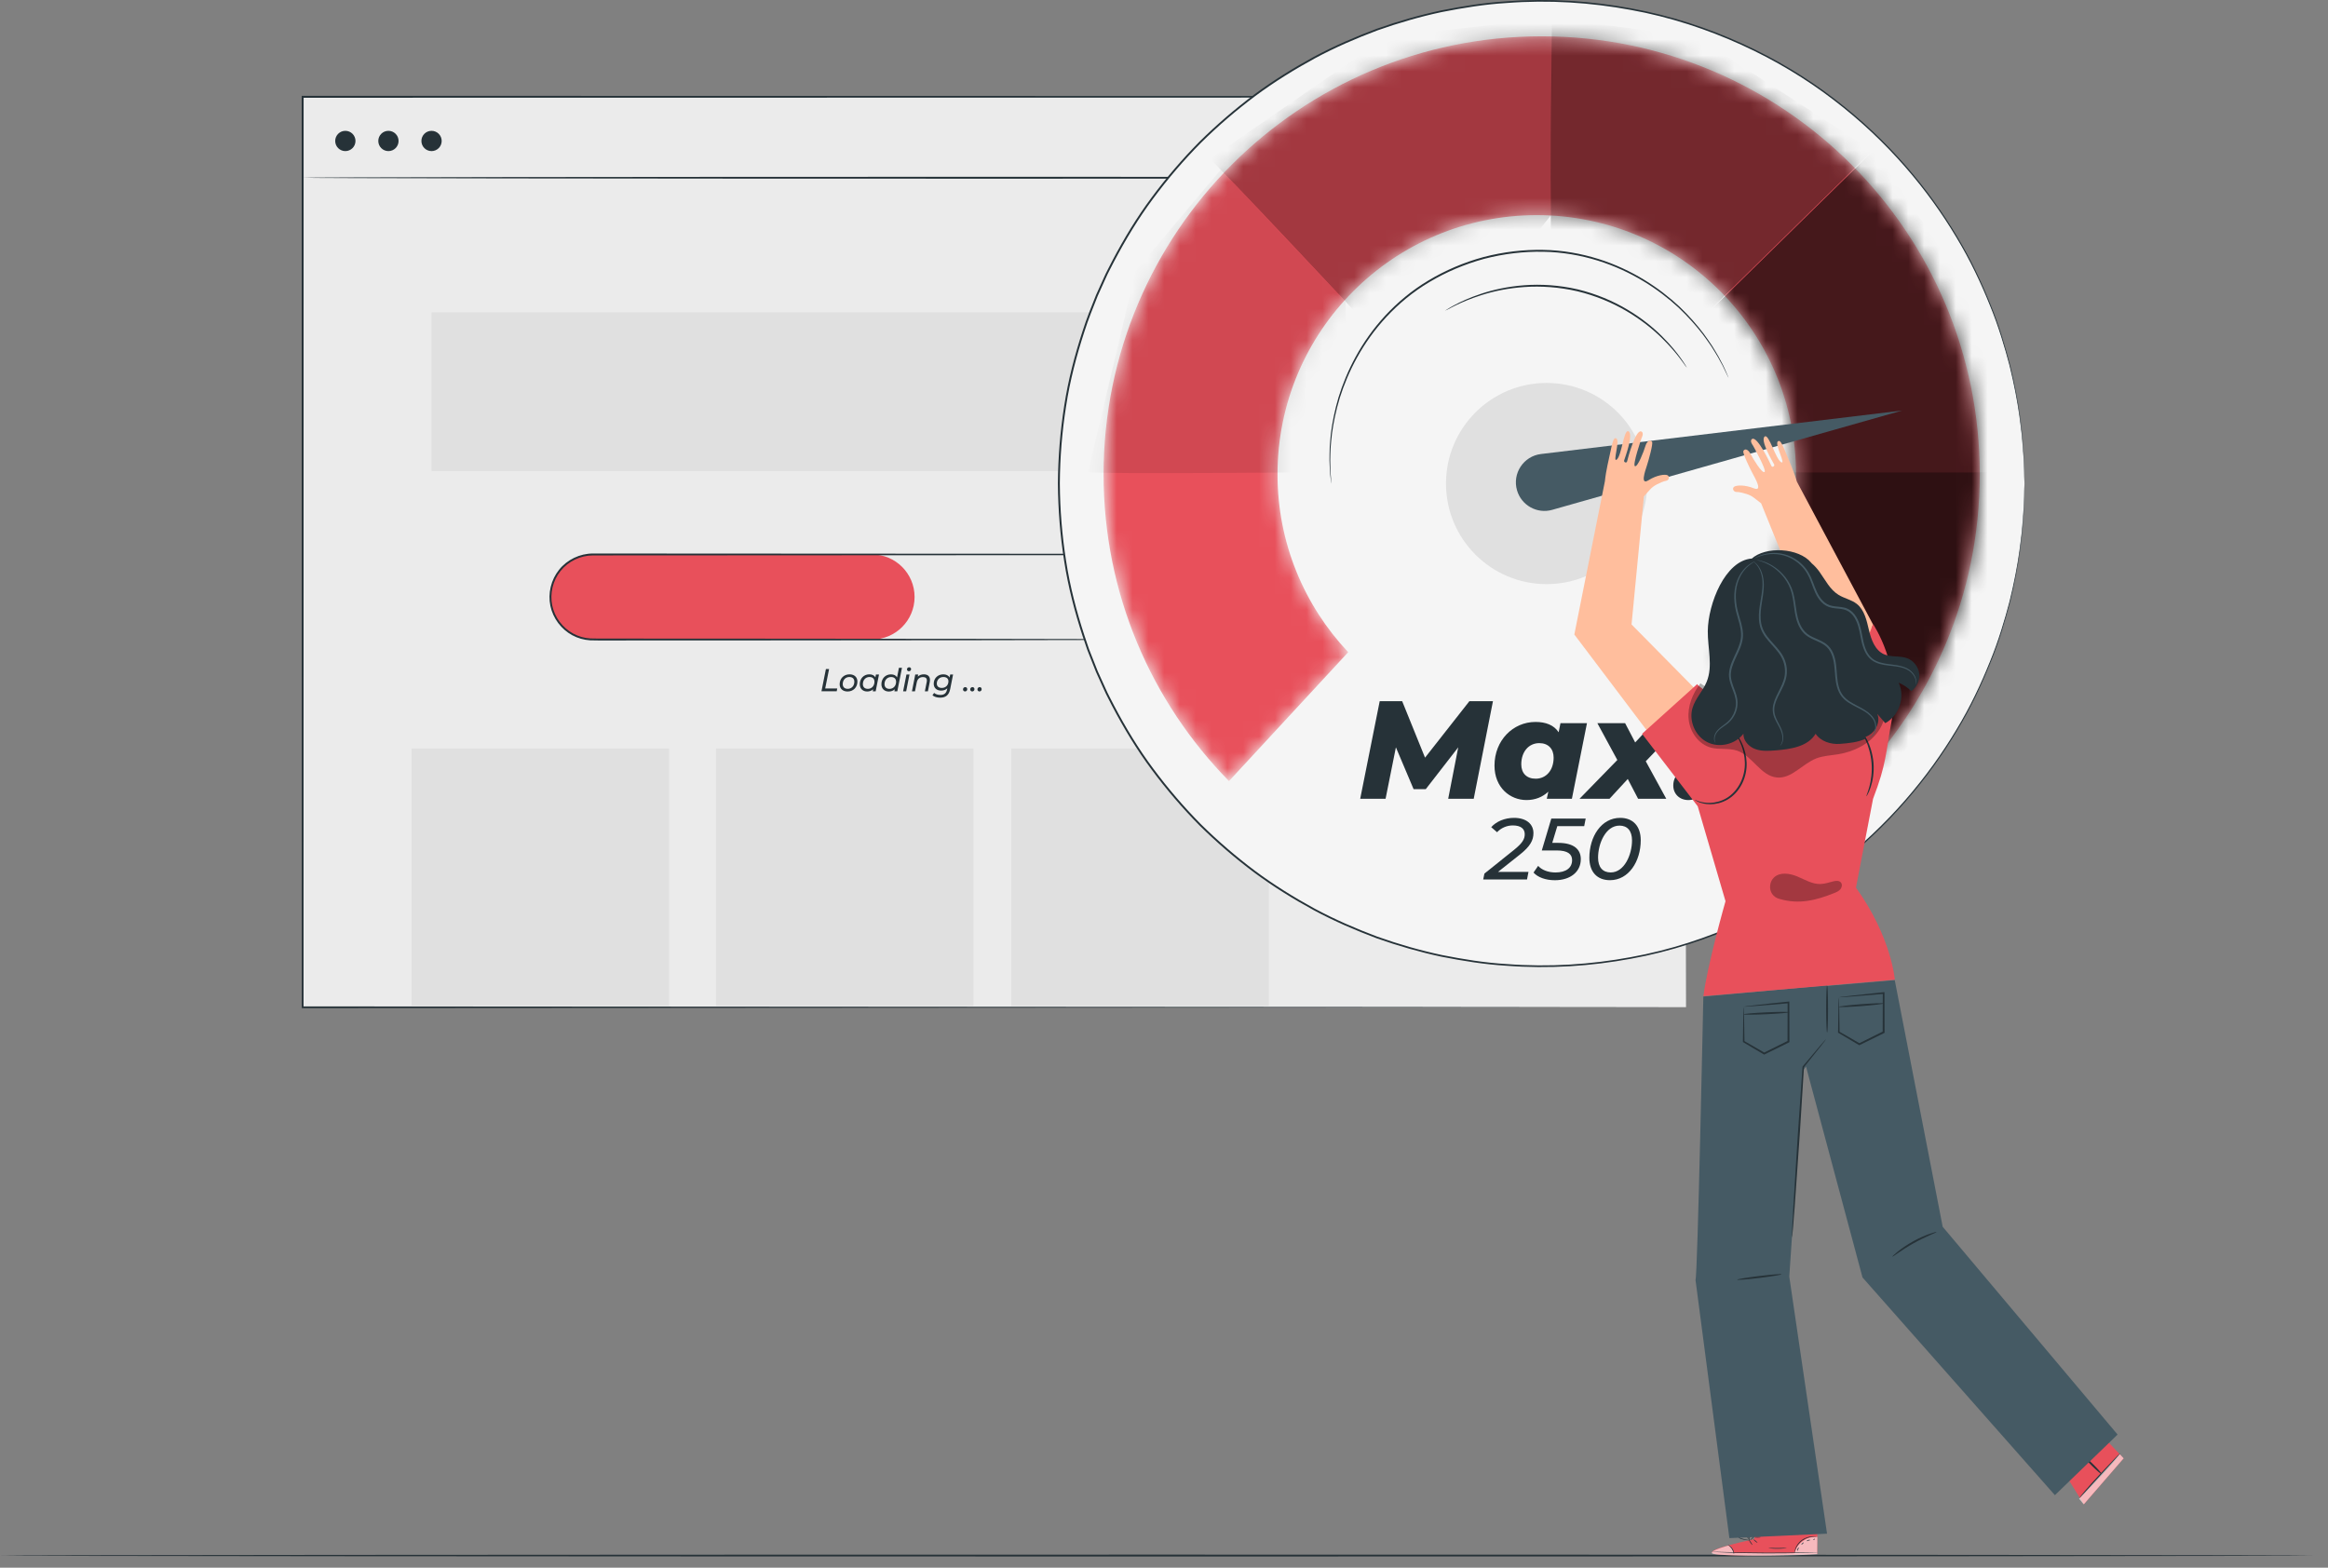 <svg width="147" height="99" viewBox="0 0 147 99" fill="none" xmlns="http://www.w3.org/2000/svg">
<rect x="0" y="0" width="147" height="99" fill="#808080" stroke="none"/>
<path d="M146.083 98.234C146.083 98.267 113.379 98.294 73.045 98.294C32.697 98.294 0 98.267 0 98.234C0 98.201 32.697 98.174 73.045 98.174C113.379 98.174 146.083 98.201 146.083 98.234Z" fill="#263238"/>
<path d="M106.463 6.106H19.111V63.603H106.463V6.106Z" fill="#EBEBEB"/>
<path d="M106.462 63.609C106.462 63.217 106.444 41.184 106.414 6.112L106.462 6.16C82.475 6.164 52.081 6.168 19.118 6.173H19.111L19.172 6.112C19.17 26.566 19.168 46.029 19.167 63.609L19.111 63.554C70.527 63.587 105.965 63.609 106.462 63.609C105.966 63.61 70.527 63.632 19.111 63.665H19.056V63.609C19.054 46.029 19.052 26.566 19.051 6.112V6.052H19.111H19.118C52.081 6.056 82.475 6.061 106.462 6.064H106.511V6.112C106.481 41.184 106.463 63.217 106.462 63.609Z" fill="#263238"/>
<path d="M106.462 11.224C106.462 11.258 86.907 11.285 62.789 11.285C38.663 11.285 19.111 11.257 19.111 11.224C19.111 11.191 38.663 11.164 62.789 11.164C86.906 11.164 106.462 11.191 106.462 11.224Z" fill="#263238"/>
<path d="M100.475 19.722H27.246V29.744H100.475V19.722Z" fill="#E0E0E0"/>
<path d="M42.249 47.267H25.992V63.525H42.249V47.267Z" fill="#E0E0E0"/>
<path d="M61.468 47.267H45.211V63.525H61.468V47.267Z" fill="#E0E0E0"/>
<path d="M80.115 47.267H63.857V63.525H80.115V47.267Z" fill="#E0E0E0"/>
<path d="M55.064 40.383H37.442C35.958 40.383 34.756 39.181 34.756 37.698C34.756 36.215 35.958 35.013 37.442 35.013H55.064C56.548 35.013 57.75 36.215 57.75 37.698C57.75 39.181 56.548 40.383 55.064 40.383Z" fill="#E8505B"/>
<path d="M75.665 40.386C75.665 40.386 75.746 40.378 75.905 40.368C75.984 40.361 76.081 40.34 76.197 40.323C76.31 40.292 76.445 40.266 76.588 40.206C76.877 40.099 77.22 39.91 77.543 39.594C77.86 39.274 78.15 38.818 78.271 38.242C78.383 37.672 78.323 36.982 77.96 36.366C77.605 35.757 76.947 35.224 76.123 35.091C75.715 35.023 75.277 35.059 74.83 35.051C74.382 35.051 73.92 35.052 73.445 35.053C72.494 35.054 71.489 35.056 70.433 35.057C61.988 35.062 50.325 35.068 37.444 35.075C36.654 35.073 35.882 35.447 35.397 36.056C34.907 36.662 34.713 37.484 34.871 38.236C35.027 38.988 35.528 39.65 36.193 40.01C36.526 40.189 36.895 40.294 37.269 40.317C37.644 40.335 38.031 40.322 38.409 40.326C41.447 40.328 44.377 40.329 47.168 40.33C52.751 40.335 57.777 40.339 62 40.343C66.22 40.351 69.635 40.357 71.998 40.362C73.177 40.367 74.093 40.371 74.717 40.373C75.026 40.376 75.262 40.378 75.424 40.38C75.584 40.382 75.665 40.386 75.665 40.386C75.665 40.386 75.584 40.39 75.424 40.392C75.262 40.394 75.026 40.396 74.717 40.398C74.093 40.401 73.177 40.405 71.999 40.41C69.635 40.414 66.22 40.421 62 40.429C57.778 40.433 52.751 40.437 47.169 40.442C44.377 40.443 41.447 40.444 38.41 40.445C38.028 40.441 37.652 40.455 37.262 40.437C36.872 40.412 36.485 40.303 36.137 40.116C35.441 39.74 34.917 39.048 34.754 38.261C34.588 37.474 34.791 36.614 35.303 35.98C35.81 35.343 36.619 34.952 37.444 34.954C50.326 34.961 61.989 34.968 70.434 34.972C71.49 34.973 72.495 34.975 73.446 34.976C73.921 34.977 74.383 34.978 74.831 34.978C75.278 34.989 75.713 34.954 76.135 35.024C76.98 35.165 77.65 35.713 78.01 36.337C78.379 36.968 78.436 37.672 78.318 38.252C78.191 38.837 77.893 39.299 77.569 39.619C77.239 39.938 76.89 40.124 76.597 40.229C76.452 40.288 76.316 40.312 76.202 40.341C76.084 40.357 75.987 40.376 75.907 40.38C75.746 40.386 75.665 40.386 75.665 40.386Z" fill="#263238"/>
<path d="M52.152 42.249H52.352L52.106 43.478H52.867L52.834 43.653H51.871L52.152 42.249Z" fill="#263238"/>
<path d="M53.02 43.209C53.02 42.85 53.28 42.584 53.643 42.584C53.946 42.584 54.14 42.762 54.14 43.041C54.14 43.402 53.882 43.668 53.519 43.668C53.216 43.668 53.02 43.486 53.02 43.209ZM53.946 43.051C53.946 42.862 53.832 42.752 53.629 42.752C53.39 42.752 53.214 42.938 53.214 43.201C53.214 43.387 53.328 43.499 53.531 43.499C53.771 43.5 53.946 43.313 53.946 43.051Z" fill="#263238"/>
<path d="M55.504 42.594L55.293 43.657H55.109L55.135 43.526C55.041 43.616 54.913 43.668 54.76 43.668C54.489 43.668 54.291 43.496 54.291 43.209C54.291 42.844 54.547 42.584 54.892 42.584C55.075 42.584 55.207 42.65 55.276 42.774L55.312 42.594L55.504 42.594ZM55.217 43.051C55.217 42.862 55.103 42.752 54.9 42.752C54.662 42.752 54.485 42.939 54.485 43.201C54.485 43.388 54.599 43.5 54.802 43.5C55.043 43.5 55.217 43.314 55.217 43.051Z" fill="#263238"/>
<path d="M56.955 42.171L56.659 43.658H56.474L56.5 43.528C56.406 43.618 56.278 43.67 56.125 43.67C55.855 43.67 55.656 43.498 55.656 43.211C55.656 42.846 55.913 42.586 56.258 42.586C56.44 42.586 56.575 42.651 56.643 42.778L56.763 42.17H56.955V42.171ZM56.583 43.053C56.583 42.864 56.468 42.754 56.266 42.754C56.027 42.754 55.851 42.941 55.851 43.203C55.851 43.389 55.965 43.502 56.167 43.502C56.408 43.502 56.583 43.316 56.583 43.053Z" fill="#263238"/>
<path d="M57.238 42.593H57.43L57.22 43.655H57.027L57.238 42.593ZM57.27 42.272C57.27 42.198 57.326 42.138 57.408 42.138C57.479 42.138 57.531 42.19 57.531 42.25C57.531 42.332 57.473 42.388 57.39 42.388C57.32 42.388 57.27 42.336 57.27 42.272Z" fill="#263238"/>
<path d="M58.723 42.937C58.723 42.975 58.719 43.017 58.711 43.061L58.592 43.657H58.4L58.518 43.061C58.524 43.029 58.528 42.999 58.528 42.973C58.528 42.834 58.448 42.756 58.282 42.756C58.075 42.756 57.935 42.867 57.889 43.095L57.776 43.656H57.584L57.794 42.594H57.979L57.953 42.73C58.051 42.63 58.186 42.584 58.338 42.584C58.578 42.584 58.723 42.71 58.723 42.937Z" fill="#263238"/>
<path d="M60.182 42.593L60 43.511C59.924 43.896 59.717 44.057 59.364 44.057C59.162 44.057 58.993 44.003 58.879 43.907L58.985 43.758C59.067 43.834 59.212 43.886 59.378 43.886C59.629 43.886 59.755 43.772 59.801 43.542L59.817 43.466C59.721 43.558 59.59 43.612 59.432 43.612C59.151 43.612 58.959 43.447 58.959 43.179C58.959 42.842 59.21 42.584 59.564 42.584C59.739 42.584 59.891 42.648 59.961 42.788L59.999 42.594H60.182V42.593ZM59.888 43.026C59.888 42.856 59.771 42.752 59.571 42.752C59.328 42.752 59.154 42.926 59.154 43.167C59.154 43.339 59.272 43.443 59.47 43.443C59.713 43.444 59.888 43.269 59.888 43.026Z" fill="#263238"/>
<path d="M60.809 43.537C60.809 43.451 60.873 43.391 60.951 43.391C61.023 43.391 61.077 43.445 61.077 43.521C61.077 43.607 61.011 43.665 60.937 43.665C60.864 43.665 60.809 43.609 60.809 43.537Z" fill="#263238"/>
<path d="M61.264 43.537C61.264 43.451 61.328 43.391 61.406 43.391C61.478 43.391 61.532 43.445 61.532 43.521C61.532 43.607 61.466 43.665 61.392 43.665C61.32 43.665 61.264 43.609 61.264 43.537Z" fill="#263238"/>
<path d="M61.719 43.537C61.719 43.451 61.783 43.391 61.861 43.391C61.933 43.391 61.987 43.445 61.987 43.521C61.987 43.607 61.921 43.665 61.847 43.665C61.775 43.665 61.719 43.609 61.719 43.537Z" fill="#263238"/>
<path d="M22.447 8.902C22.447 9.255 22.16 9.542 21.806 9.542C21.453 9.542 21.166 9.255 21.166 8.902C21.166 8.548 21.453 8.262 21.806 8.262C22.16 8.262 22.447 8.548 22.447 8.902Z" fill="#263238"/>
<path d="M25.167 8.902C25.167 9.255 24.881 9.542 24.527 9.542C24.173 9.542 23.887 9.255 23.887 8.902C23.887 8.548 24.173 8.262 24.527 8.262C24.881 8.262 25.167 8.548 25.167 8.902Z" fill="#263238"/>
<path d="M27.89 8.902C27.89 9.255 27.603 9.542 27.25 9.542C26.896 9.542 26.609 9.255 26.609 8.902C26.609 8.548 26.896 8.262 27.25 8.262C27.603 8.262 27.89 8.548 27.89 8.902Z" fill="#263238"/>
<path d="M97.348 61.028C114.186 61.028 127.835 47.379 127.835 30.541C127.835 13.704 114.186 0.054 97.348 0.054C80.511 0.054 66.861 13.704 66.861 30.541C66.861 47.379 80.511 61.028 97.348 61.028Z" fill="#F5F5F5"/>
<path d="M127.836 30.535C127.836 30.535 127.827 30.367 127.817 30.041C127.812 29.877 127.806 29.674 127.798 29.432C127.793 29.19 127.786 28.909 127.755 28.591C127.73 28.273 127.702 27.918 127.671 27.526C127.631 27.134 127.568 26.708 127.511 26.245C127.381 25.322 127.18 24.265 126.891 23.089C126.581 21.919 126.204 20.624 125.642 19.261C125.092 17.896 124.414 16.44 123.522 14.969C121.76 12.024 119.231 8.942 115.785 6.313C114.069 4.995 112.119 3.813 109.969 2.836C107.82 1.86 105.472 1.076 102.968 0.625C100.468 0.163 97.822 -0.019 95.119 0.191C93.766 0.271 92.406 0.491 91.04 0.761C89.677 1.052 88.318 1.443 86.971 1.921C85.633 2.424 84.301 2.997 83.011 3.692C81.726 4.393 80.464 5.174 79.261 6.066C78.064 6.963 76.914 7.95 75.828 9.023C74.754 10.11 73.748 11.282 72.821 12.532C71.891 13.779 71.076 15.126 70.34 16.526C70.165 16.88 69.967 17.224 69.81 17.589C69.647 17.951 69.483 18.314 69.319 18.677C69.025 19.418 68.721 20.159 68.479 20.926C67.98 22.451 67.567 24.022 67.32 25.633C67.066 27.242 66.933 28.88 66.922 30.53C66.933 32.181 67.065 33.819 67.319 35.429C67.566 37.04 67.978 38.612 68.477 40.138L68.67 40.709L68.766 40.993L68.876 41.273C69.023 41.645 69.17 42.017 69.316 42.388C69.481 42.751 69.645 43.114 69.808 43.476C69.965 43.841 70.163 44.185 70.338 44.54C71.073 45.94 71.888 47.288 72.819 48.535C73.746 49.785 74.753 50.957 75.826 52.045C76.913 53.119 78.063 54.105 79.26 55.003C80.463 55.895 81.725 56.676 83.01 57.378C84.3 58.072 85.632 58.646 86.97 59.149C88.318 59.627 89.677 60.018 91.04 60.309C92.406 60.579 93.766 60.799 95.12 60.879C97.823 61.089 100.469 60.907 102.969 60.445C105.474 59.994 107.822 59.21 109.97 58.234C112.12 57.257 114.071 56.074 115.787 54.756C119.233 52.127 121.761 49.045 123.523 46.1C124.415 44.629 125.093 43.173 125.643 41.808C126.204 40.445 126.581 39.15 126.891 37.98C127.18 36.804 127.381 35.747 127.511 34.824C127.568 34.362 127.631 33.936 127.671 33.544C127.702 33.152 127.73 32.797 127.755 32.479C127.786 32.161 127.792 31.88 127.798 31.638C127.805 31.396 127.812 31.193 127.817 31.029C127.827 30.702 127.836 30.535 127.836 30.535C127.836 30.535 127.836 30.702 127.829 31.029C127.826 31.193 127.822 31.397 127.817 31.639C127.813 31.881 127.809 32.162 127.78 32.48C127.756 32.798 127.73 33.154 127.701 33.547C127.664 33.939 127.602 34.365 127.547 34.829C127.421 35.753 127.223 36.813 126.937 37.992C126.63 39.163 126.256 40.462 125.697 41.829C125.149 43.198 124.472 44.658 123.581 46.134C121.821 49.089 119.291 52.183 115.839 54.824C114.12 56.147 112.165 57.336 110.01 58.318C107.856 59.3 105.5 60.089 102.988 60.544C100.48 61.009 97.825 61.194 95.113 60.985C93.755 60.906 92.389 60.686 91.018 60.416C89.65 60.124 88.286 59.733 86.933 59.254C85.59 58.75 84.252 58.175 82.957 57.478C81.667 56.775 80.4 55.991 79.192 55.096C77.989 54.195 76.835 53.205 75.743 52.128C74.666 51.037 73.655 49.86 72.724 48.606C71.789 47.354 70.971 46.001 70.232 44.596C70.056 44.239 69.858 43.894 69.7 43.527C69.535 43.164 69.371 42.8 69.206 42.435C69.059 42.062 68.912 41.69 68.764 41.316L68.654 41.035L68.557 40.749L68.363 40.177C67.862 38.645 67.448 37.067 67.199 35.449C66.945 33.833 66.812 32.188 66.801 30.531C66.812 28.875 66.946 27.23 67.201 25.615C67.449 23.997 67.864 22.42 68.365 20.889C68.608 20.119 68.913 19.375 69.208 18.631C69.373 18.266 69.538 17.902 69.702 17.539C69.86 17.173 70.059 16.827 70.234 16.471C70.973 15.066 71.791 13.714 72.726 12.462C73.656 11.208 74.667 10.032 75.745 8.941C76.836 7.864 77.99 6.874 79.193 5.973C80.4 5.079 81.668 4.296 82.957 3.592C84.252 2.896 85.59 2.321 86.933 1.817C88.285 1.338 89.65 0.947 91.017 0.655C92.388 0.385 93.754 0.165 95.111 0.086C97.823 -0.124 100.478 0.061 102.986 0.527C105.498 0.982 107.853 1.77 110.008 2.751C112.163 3.733 114.118 4.922 115.837 6.246C119.29 8.886 121.82 11.98 123.58 14.935C124.471 16.41 125.148 17.871 125.696 19.24C126.255 20.607 126.63 21.906 126.937 23.078C127.222 24.256 127.421 25.317 127.547 26.241C127.602 26.705 127.663 27.131 127.701 27.523C127.73 27.916 127.756 28.272 127.78 28.59C127.809 28.908 127.813 29.189 127.817 29.432C127.822 29.674 127.826 29.877 127.829 30.041C127.835 30.367 127.836 30.535 127.836 30.535Z" fill="#263238"/>
<mask id="mask0_128_9382" style="mask-type:luminance" maskUnits="userSpaceOnUse" x="69" y="2" width="57" height="48">
<path d="M85.132 41.185C82.367 38.253 80.668 34.304 80.668 29.956C80.668 20.915 87.997 13.586 97.038 13.586C106.078 13.586 113.407 20.915 113.407 29.956C113.407 34.481 111.572 38.576 108.604 41.539L116.841 49.582C121.886 44.571 125.011 37.629 125.011 29.956C125.011 14.678 112.626 2.292 97.347 2.292C82.069 2.292 69.684 14.678 69.684 29.956C69.684 37.5 72.707 44.335 77.604 49.326L85.132 41.185Z" fill="white"/>
</mask>
<g mask="url(#mask0_128_9382)">
<path d="M85.132 41.185C82.367 38.253 80.668 34.304 80.668 29.956C80.668 20.915 87.997 13.586 97.038 13.586C106.078 13.586 113.407 20.915 113.407 29.956C113.407 34.481 111.572 38.576 108.604 41.539L116.841 49.582C121.886 44.571 125.011 37.629 125.011 29.956C125.011 14.678 112.626 2.292 97.347 2.292C82.069 2.292 69.684 14.678 69.684 29.956C69.684 37.5 72.707 44.335 77.604 49.326L85.132 41.185Z" fill="#E8505B"/>
</g>
<mask id="mask1_128_9382" style="mask-type:luminance" maskUnits="userSpaceOnUse" x="69" y="2" width="57" height="48">
<path d="M85.132 41.185C82.367 38.253 80.668 34.304 80.668 29.956C80.668 20.915 87.997 13.586 97.038 13.586C106.078 13.586 113.407 20.915 113.407 29.956C113.407 34.481 111.572 38.576 108.604 41.539L116.841 49.582C121.886 44.571 125.011 37.629 125.011 29.956C125.011 14.678 112.626 2.292 97.347 2.292C82.069 2.292 69.684 14.678 69.684 29.956C69.684 37.5 72.707 44.335 77.604 49.326L85.132 41.185Z" fill="white"/>
</mask>
<g mask="url(#mask1_128_9382)">
<g opacity="0.8">
<path d="M111.826 29.816H126.704C126.704 29.816 125.2 41.928 124.899 42.154C124.598 42.379 115.796 52.535 115.796 52.535L105.791 40.649L111.826 29.816Z" fill="black"/>
</g>
</g>
<mask id="mask2_128_9382" style="mask-type:luminance" maskUnits="userSpaceOnUse" x="69" y="2" width="57" height="48">
<path d="M85.132 41.185C82.367 38.253 80.668 34.304 80.668 29.956C80.668 20.915 87.997 13.586 97.038 13.586C106.078 13.586 113.407 20.915 113.407 29.956C113.407 34.481 111.572 38.576 108.604 41.539L116.841 49.582C121.886 44.571 125.011 37.629 125.011 29.956C125.011 14.678 112.626 2.292 97.347 2.292C82.069 2.292 69.684 14.678 69.684 29.956C69.684 37.5 72.707 44.335 77.604 49.326L85.132 41.185Z" fill="white"/>
</mask>
<g mask="url(#mask2_128_9382)">
<g opacity="0.7">
<path d="M107.812 19.796L118.342 9.462L125.754 20.521L126.742 29.814L112.006 29.814L109.322 23.906L107.812 19.796Z" fill="black"/>
</g>
</g>
<mask id="mask3_128_9382" style="mask-type:luminance" maskUnits="userSpaceOnUse" x="69" y="2" width="57" height="48">
<path d="M85.132 41.185C82.367 38.253 80.668 34.304 80.668 29.956C80.668 20.915 87.997 13.586 97.038 13.586C106.078 13.586 113.407 20.915 113.407 29.956C113.407 34.481 111.572 38.576 108.604 41.539L116.841 49.582C121.886 44.571 125.011 37.629 125.011 29.956C125.011 14.678 112.626 2.292 97.347 2.292C82.069 2.292 69.684 14.678 69.684 29.956C69.684 37.5 72.707 44.335 77.604 49.326L85.132 41.185Z" fill="white"/>
</mask>
<g mask="url(#mask3_128_9382)">
<g opacity="0.5">
<path d="M97.998 16.054C97.818 15.754 97.998 1.159 97.998 1.159L107.071 2.299L118.24 9.51L107.509 20.042L100.752 19.064L97.998 16.054Z" fill="black"/>
</g>
</g>
<mask id="mask4_128_9382" style="mask-type:luminance" maskUnits="userSpaceOnUse" x="69" y="2" width="57" height="48">
<path d="M85.132 41.185C82.367 38.253 80.668 34.304 80.668 29.956C80.668 20.915 87.997 13.586 97.038 13.586C106.078 13.586 113.407 20.915 113.407 29.956C113.407 34.481 111.572 38.576 108.604 41.539L116.841 49.582C121.886 44.571 125.011 37.629 125.011 29.956C125.011 14.678 112.626 2.292 97.347 2.292C82.069 2.292 69.684 14.678 69.684 29.956C69.684 37.5 72.707 44.335 77.604 49.326L85.132 41.185Z" fill="white"/>
</mask>
<g mask="url(#mask4_128_9382)">
<g opacity="0.3">
<path d="M76.387 10.036C76.612 10.111 86.392 20.568 86.392 20.568L95.118 17.107L97.917 13.617L97.997 1.159L87.595 2.299L76.387 10.036Z" fill="black"/>
</g>
</g>
<mask id="mask5_128_9382" style="mask-type:luminance" maskUnits="userSpaceOnUse" x="69" y="2" width="57" height="48">
<path d="M85.132 41.185C82.367 38.253 80.668 34.304 80.668 29.956C80.668 20.915 87.997 13.586 97.038 13.586C106.078 13.586 113.407 20.915 113.407 29.956C113.407 34.481 111.572 38.576 108.604 41.539L116.841 49.582C121.886 44.571 125.011 37.629 125.011 29.956C125.011 14.678 112.626 2.292 97.347 2.292C82.069 2.292 69.684 14.678 69.684 29.956C69.684 37.5 72.707 44.335 77.604 49.326L85.132 41.185Z" fill="white"/>
</mask>
<g mask="url(#mask5_128_9382)">
<g opacity="0.1">
<path d="M68.703 29.811C68.929 29.961 85.253 29.811 85.253 29.811L84.965 19.067L77.086 10.709L71.712 17.097L68.703 29.811Z" fill="black"/>
</g>
</g>
<path d="M97.659 36.888C101.167 36.888 104.011 34.044 104.011 30.535C104.011 27.027 101.167 24.183 97.659 24.183C94.151 24.183 91.307 27.027 91.307 30.535C91.307 34.044 94.151 36.888 97.659 36.888Z" fill="#E0E0E0"/>
<path d="M95.792 30.967C96.07 31.918 97.062 32.467 98.015 32.196L120.105 25.926L97.307 28.671C96.202 28.804 95.48 29.898 95.792 30.967Z" fill="#455A64"/>
<path d="M94.272 44.279L93.057 50.444H91.445L92.079 47.194L90.028 49.836H89.261L88.143 47.194L87.491 50.444H85.889L87.121 44.279H88.539L89.983 47.846L92.784 44.279L94.272 44.279Z" fill="#263238"/>
<path d="M100.208 45.67L99.256 50.443H97.671L97.768 49.994C97.398 50.338 96.94 50.523 96.386 50.523C95.356 50.523 94.369 49.739 94.369 48.347C94.369 46.762 95.531 45.591 96.958 45.591C97.601 45.591 98.121 45.785 98.42 46.243L98.534 45.67H100.208ZM98.103 47.845C98.103 47.291 97.769 46.929 97.196 46.929C96.536 46.929 96.06 47.467 96.06 48.268C96.06 48.823 96.394 49.175 96.967 49.175C97.636 49.175 98.103 48.638 98.103 47.845Z" fill="#263238"/>
<path d="M103.921 48.074L105.216 50.443H103.437L102.785 49.192L101.632 50.443H99.738L102.125 47.994L100.865 45.67H102.618L103.252 46.885L104.388 45.67H106.229L103.921 48.074Z" fill="#263238"/>
<path d="M105.658 49.608C105.658 48.965 106.143 48.542 106.733 48.542C107.296 48.542 107.675 48.912 107.675 49.458C107.675 50.101 107.182 50.524 106.609 50.524C106.054 50.524 105.658 50.136 105.658 49.608Z" fill="#263238"/>
<path d="M94.591 55.061H96.515L96.422 55.54H93.656L93.733 55.166L95.608 53.665C96.125 53.247 96.279 52.994 96.279 52.681C96.279 52.346 96.042 52.126 95.525 52.126C95.152 52.126 94.789 52.28 94.531 52.554L94.162 52.236C94.481 51.878 95.009 51.648 95.602 51.648C96.383 51.648 96.828 52.043 96.828 52.61C96.828 53.055 96.636 53.44 95.976 53.962L94.591 55.061Z" fill="#263238"/>
<path d="M98.335 52.172L98.016 53.227H98.39C99.374 53.227 99.819 53.634 99.819 54.255C99.819 55.052 99.165 55.586 98.181 55.586C97.598 55.586 97.103 55.404 96.834 55.102L97.125 54.679C97.334 54.92 97.73 55.096 98.219 55.096C98.885 55.096 99.269 54.805 99.269 54.316C99.269 53.936 98.994 53.706 98.291 53.706H97.356L97.956 51.693H100.127L100.033 52.172H98.335V52.172Z" fill="#263238"/>
<path d="M100.359 54.171C100.359 52.835 101.112 51.648 102.305 51.648C103.114 51.648 103.603 52.17 103.603 53.06C103.603 54.396 102.844 55.584 101.662 55.584C100.849 55.584 100.359 55.062 100.359 54.171ZM103.053 53.072C103.053 52.461 102.757 52.137 102.262 52.137C101.393 52.137 100.909 53.264 100.909 54.16C100.909 54.77 101.206 55.095 101.707 55.095C102.569 55.094 103.053 53.968 103.053 53.072Z" fill="#263238"/>
<path d="M130.596 93.405L131.582 95L134.096 92.096L132.772 90.693L130.596 93.405Z" fill="#E8505B"/>
<path d="M133.872 91.785C133.885 91.796 133.757 91.968 133.534 92.233C133.312 92.498 132.993 92.854 132.634 93.239C132.288 93.604 131.975 93.934 131.707 94.218C131.468 94.467 131.317 94.619 131.304 94.607C131.291 94.597 131.42 94.425 131.643 94.161C131.866 93.896 132.185 93.541 132.544 93.156C132.889 92.79 133.202 92.46 133.47 92.175C133.709 91.926 133.859 91.774 133.872 91.785Z" fill="#263238"/>
<path d="M131.56 91.95C131.584 91.926 131.86 92.162 132.177 92.476C132.494 92.79 132.731 93.064 132.708 93.088C132.684 93.112 132.408 92.876 132.091 92.562C131.774 92.248 131.537 91.974 131.56 91.95Z" fill="#263238"/>
<g opacity="0.6">
<path d="M131.582 94.995L134.096 92.092L133.845 91.826L131.281 94.643L131.549 94.967" fill="white"/>
</g>
<path d="M110.78 97.2L110.786 96.808L114.754 96.839L114.747 98.13L114.502 98.143C113.411 98.193 108.954 98.326 108.228 98.117C107.417 97.883 110.78 97.2 110.78 97.2Z" fill="#E8505B"/>
<g opacity="0.6">
<path d="M113.316 98.101C113.376 97.794 113.562 97.51 113.828 97.321C114.094 97.131 114.421 97.032 114.754 97.059L114.744 98.085L113.316 98.101Z" fill="white"/>
</g>
<g opacity="0.6">
<path d="M109.136 97.603C109.136 97.603 107.957 97.912 108.102 98.093C108.247 98.273 112.756 98.297 114.747 98.145L114.741 98.063L109.481 98.078C109.481 98.078 109.366 97.613 109.136 97.603Z" fill="white"/>
</g>
<path d="M114.803 98.027C114.803 98.028 114.78 98.031 114.735 98.033C114.677 98.036 114.613 98.04 114.54 98.043C114.345 98.05 114.105 98.058 113.822 98.068C113.216 98.085 112.378 98.099 111.452 98.095C110.526 98.091 109.688 98.07 109.082 98.047C108.799 98.035 108.559 98.024 108.364 98.016C108.292 98.011 108.228 98.008 108.169 98.004C108.125 98.001 108.102 97.999 108.102 97.997C108.102 97.996 108.125 97.995 108.17 97.995C108.229 97.996 108.293 97.997 108.365 97.999C108.56 98.003 108.8 98.009 109.083 98.016C109.689 98.03 110.527 98.046 111.452 98.05C112.377 98.054 113.215 98.046 113.822 98.037C114.105 98.032 114.345 98.029 114.54 98.026C114.612 98.025 114.677 98.025 114.735 98.024C114.78 98.025 114.803 98.025 114.803 98.027Z" fill="#263238"/>
<path d="M109.487 98.141C109.473 98.142 109.463 97.983 109.356 97.821C109.252 97.658 109.105 97.576 109.114 97.565C109.117 97.554 109.285 97.624 109.397 97.798C109.511 97.972 109.499 98.143 109.487 98.141Z" fill="#263238"/>
<path d="M110.651 97.567C110.64 97.573 110.585 97.51 110.528 97.425C110.471 97.34 110.434 97.267 110.445 97.26C110.456 97.254 110.512 97.317 110.569 97.402C110.626 97.486 110.663 97.56 110.651 97.567Z" fill="#263238"/>
<path d="M110.974 97.426C110.965 97.435 110.903 97.396 110.836 97.339C110.768 97.282 110.721 97.228 110.73 97.219C110.739 97.21 110.8 97.249 110.868 97.306C110.935 97.363 110.983 97.417 110.974 97.426Z" fill="#263238"/>
<path d="M111.182 97.075C111.182 97.087 111.09 97.098 110.976 97.098C110.862 97.099 110.77 97.089 110.77 97.077C110.77 97.065 110.862 97.054 110.976 97.054C111.09 97.053 111.182 97.062 111.182 97.075Z" fill="#263238"/>
<path d="M111.249 96.832C111.253 96.843 111.153 96.884 111.019 96.893C110.885 96.902 110.779 96.874 110.781 96.862C110.784 96.849 110.888 96.857 111.015 96.848C111.143 96.841 111.245 96.819 111.249 96.832Z" fill="#263238"/>
<path d="M110.52 97.262C110.52 97.267 110.422 97.278 110.266 97.259C110.188 97.25 110.095 97.232 109.996 97.202C109.947 97.186 109.895 97.173 109.842 97.142C109.817 97.126 109.789 97.104 109.78 97.069C109.77 97.033 109.79 96.994 109.819 96.975C110.063 96.859 110.305 96.987 110.394 97.104C110.443 97.164 110.465 97.222 110.475 97.262C110.485 97.302 110.484 97.325 110.481 97.326C110.472 97.329 110.465 97.233 110.367 97.124C110.319 97.07 110.246 97.019 110.151 96.992C110.062 96.967 109.935 96.959 109.849 97.009C109.808 97.037 109.823 97.081 109.868 97.106C109.91 97.132 109.963 97.147 110.01 97.164C110.106 97.195 110.195 97.215 110.271 97.228C110.423 97.254 110.52 97.255 110.52 97.262Z" fill="#263238"/>
<path d="M110.462 97.282C110.458 97.284 110.422 97.224 110.434 97.118C110.441 97.066 110.462 97.004 110.505 96.946C110.55 96.894 110.609 96.822 110.717 96.827C110.776 96.834 110.804 96.896 110.795 96.936C110.79 96.977 110.769 97.013 110.751 97.041C110.712 97.1 110.669 97.147 110.629 97.183C110.549 97.255 110.486 97.282 110.483 97.278C110.479 97.272 110.534 97.236 110.605 97.161C110.64 97.124 110.678 97.077 110.713 97.02C110.748 96.971 110.772 96.881 110.709 96.87C110.646 96.864 110.58 96.923 110.541 96.97C110.501 97.02 110.478 97.075 110.468 97.123C110.447 97.219 110.47 97.28 110.462 97.282Z" fill="#263238"/>
<path d="M114.728 97.041C114.727 97.049 114.615 97.03 114.436 97.049C114.259 97.066 114.013 97.132 113.797 97.289C113.582 97.447 113.455 97.654 113.395 97.81C113.333 97.967 113.326 98.073 113.317 98.072C113.314 98.072 113.313 98.045 113.318 97.998C113.322 97.95 113.335 97.882 113.363 97.8C113.416 97.637 113.543 97.419 113.768 97.254C113.992 97.091 114.251 97.027 114.433 97.017C114.525 97.012 114.599 97.016 114.65 97.024C114.701 97.03 114.729 97.038 114.728 97.041Z" fill="#263238"/>
<path d="M112.822 97.752C112.824 97.764 112.566 97.801 112.245 97.802C111.924 97.804 111.666 97.767 111.668 97.756C111.669 97.743 111.927 97.759 112.245 97.758C112.563 97.757 112.821 97.739 112.822 97.752Z" fill="#263238"/>
<path d="M113.593 97.73C113.602 97.739 113.571 97.781 113.545 97.836C113.517 97.89 113.503 97.939 113.489 97.938C113.477 97.938 113.47 97.88 113.501 97.817C113.532 97.754 113.584 97.721 113.593 97.73Z" fill="#263238"/>
<path d="M113.893 97.405C113.903 97.413 113.877 97.452 113.836 97.49C113.794 97.528 113.753 97.552 113.744 97.543C113.735 97.535 113.761 97.497 113.802 97.458C113.843 97.42 113.884 97.396 113.893 97.405Z" fill="#263238"/>
<path d="M114.308 97.258C114.305 97.27 114.252 97.269 114.194 97.288C114.136 97.305 114.094 97.335 114.084 97.327C114.073 97.32 114.107 97.268 114.18 97.246C114.252 97.223 114.312 97.246 114.308 97.258Z" fill="#263238"/>
<path d="M114.611 97.186C114.616 97.197 114.593 97.216 114.56 97.228C114.526 97.24 114.496 97.24 114.491 97.228C114.486 97.217 114.509 97.198 114.543 97.186C114.576 97.174 114.607 97.174 114.611 97.186Z" fill="#263238"/>
<path d="M109.151 45.644L103.023 39.435L103.802 31.35L103.942 31.189C104.018 31.101 104.104 31.004 104.206 30.898C104.322 30.775 104.46 30.674 104.611 30.596C104.794 30.502 105.042 30.386 105.197 30.364C105.389 30.337 105.452 30.095 105.299 30.014C105.146 29.933 104.616 29.995 104.088 30.329C103.559 30.663 103.88 29.745 103.99 29.409C104.101 29.072 104.395 28.016 104.318 27.903C104.205 27.737 104 27.83 103.898 28.168C103.794 28.511 103.415 29.501 103.239 29.439C103.065 29.377 103.653 27.672 103.653 27.672C103.653 27.672 103.838 27.326 103.637 27.247C103.274 27.105 102.784 28.96 102.742 29.138C102.713 29.262 102.518 29.201 102.557 29.07C102.597 28.935 103.183 27.381 102.816 27.232C102.534 27.119 102.398 28.756 102.096 29.015C101.795 29.275 102.327 27.781 102.053 27.684C101.951 27.648 101.869 27.634 101.688 28.533C101.6 28.969 101.409 29.696 101.338 30.407L101.337 30.407L99.41 40.068L105.441 48.052L109.151 45.644Z" fill="#FFBE9D"/>
<path d="M112.272 27.868C112.02 28.014 112.811 29.387 112.467 29.186C112.124 28.985 111.698 27.398 111.44 27.561C111.105 27.773 111.96 29.197 112.024 29.322C112.085 29.444 111.905 29.539 111.854 29.422C111.781 29.255 110.966 27.517 110.635 27.722C110.451 27.836 110.695 28.143 110.695 28.143C110.695 28.143 111.579 29.716 111.419 29.808C111.257 29.901 110.707 28.994 110.543 28.675C110.381 28.361 110.164 28.306 110.082 28.489C110.027 28.615 110.505 29.601 110.674 29.912C110.843 30.223 111.323 31.069 110.743 30.835C110.163 30.602 109.631 30.635 109.495 30.742C109.359 30.849 109.465 31.076 109.658 31.068C109.814 31.062 110.079 31.132 110.276 31.192C110.438 31.241 110.592 31.316 110.729 31.416C110.848 31.502 110.95 31.582 111.04 31.655L111.207 31.788L114.518 39.949L111.51 46.949L116.172 48.684L118.267 39.428L113.464 30.419L113.463 30.42C113.266 29.732 112.947 29.051 112.783 28.638C112.444 27.787 112.366 27.814 112.272 27.868Z" fill="#FFBE9D"/>
<path d="M122.67 77.47L119.642 61.892L115.366 62.26L115.367 62.224L107.556 62.931C107.556 62.931 107.19 80.821 107.061 80.821L109.2 97.13L109.2 97.133L115.367 96.852L112.983 80.618L113.863 67.59C113.863 67.59 113.933 67.496 114.039 67.352L117.607 80.671L129.755 94.42L133.713 90.592L122.67 77.47Z" fill="#455A64"/>
<path d="M113.153 78.149C113.149 78.148 113.147 78.103 113.149 78.016C113.153 77.915 113.157 77.789 113.163 77.635C113.181 77.288 113.206 76.814 113.237 76.236C113.311 75.04 113.412 73.417 113.524 71.624C113.638 69.995 113.741 68.508 113.82 67.371L113.822 67.356L113.831 67.345C114.274 66.819 114.637 66.387 114.901 66.073C115.023 65.933 115.121 65.82 115.198 65.731C115.267 65.653 115.306 65.614 115.309 65.617C115.312 65.62 115.281 65.665 115.219 65.748C115.146 65.841 115.054 65.96 114.94 66.106C114.684 66.426 114.331 66.867 113.901 67.403L113.911 67.377C113.84 68.514 113.747 70.003 113.645 71.631C113.519 73.424 113.406 75.046 113.322 76.241C113.276 76.819 113.238 77.291 113.21 77.638C113.195 77.792 113.183 77.917 113.174 78.017C113.164 78.104 113.157 78.149 113.153 78.149Z" fill="#263238"/>
<path d="M115.371 62.225C115.404 62.225 115.431 62.892 115.431 63.715C115.431 64.537 115.404 65.204 115.371 65.204C115.337 65.204 115.311 64.537 115.311 63.715C115.31 62.892 115.337 62.225 115.371 62.225Z" fill="#263238"/>
<path d="M110.104 63.572C110.1 63.569 110.167 63.558 110.297 63.541C110.445 63.523 110.635 63.501 110.866 63.473C111.36 63.416 112.073 63.336 112.928 63.25L112.986 63.243L112.986 63.303C112.988 64.035 112.991 64.879 112.993 65.776V65.813L112.96 65.83C112.946 65.837 112.931 65.844 112.915 65.852C112.395 66.108 111.894 66.354 111.425 66.585L111.397 66.598L111.37 66.583C110.902 66.305 110.468 66.048 110.079 65.818L110.055 65.803L110.055 65.775C110.065 65.114 110.074 64.564 110.08 64.157C110.085 63.981 110.09 63.836 110.093 63.719C110.096 63.62 110.1 63.569 110.104 63.572C110.108 63.576 110.111 63.633 110.115 63.738C110.118 63.857 110.122 64.005 110.128 64.186C110.134 64.585 110.142 65.126 110.153 65.776L110.129 65.734C110.52 65.96 110.957 66.212 111.428 66.483L111.374 66.482C111.842 66.249 112.342 66.001 112.862 65.743C112.877 65.736 112.892 65.728 112.906 65.722L112.872 65.776C112.875 64.879 112.877 64.035 112.879 63.303L112.938 63.355C112.104 63.43 111.402 63.485 110.903 63.523C110.666 63.54 110.472 63.554 110.32 63.565C110.184 63.573 110.108 63.576 110.104 63.572Z" fill="#263238"/>
<path d="M116.112 62.981C116.108 62.977 116.175 62.967 116.304 62.95C116.453 62.932 116.642 62.909 116.874 62.881C117.367 62.824 118.08 62.745 118.936 62.658L118.994 62.652L118.994 62.711C118.996 63.443 118.999 64.287 119.001 65.184V65.222L118.967 65.239C118.953 65.246 118.938 65.253 118.923 65.26C118.403 65.516 117.902 65.763 117.432 65.993L117.404 66.007L117.378 65.991C116.91 65.714 116.476 65.457 116.087 65.226L116.062 65.212L116.063 65.184C116.073 64.523 116.082 63.972 116.088 63.566C116.093 63.389 116.097 63.244 116.101 63.128C116.104 63.028 116.108 62.977 116.112 62.981C116.115 62.984 116.119 63.042 116.123 63.146C116.126 63.265 116.13 63.414 116.135 63.594C116.142 63.994 116.15 64.534 116.16 65.184L116.136 65.142C116.528 65.368 116.965 65.62 117.436 65.892L117.382 65.89C117.85 65.658 118.35 65.409 118.87 65.152C118.885 65.144 118.9 65.137 118.914 65.13L118.88 65.184C118.883 64.287 118.885 63.443 118.888 62.711L118.946 62.764C118.112 62.838 117.41 62.894 116.911 62.932C116.674 62.949 116.48 62.962 116.328 62.973C116.191 62.982 116.116 62.985 116.112 62.981Z" fill="#263238"/>
<path d="M112.984 63.922C112.986 63.955 112.341 64.012 111.545 64.049C110.748 64.086 110.101 64.089 110.1 64.055C110.098 64.022 110.742 63.965 111.539 63.928C112.336 63.892 112.983 63.889 112.984 63.922Z" fill="#263238"/>
<path d="M118.945 63.367C118.948 63.4 118.316 63.476 117.534 63.535C116.752 63.594 116.117 63.616 116.115 63.582C116.114 63.549 116.745 63.474 117.526 63.414C118.306 63.355 118.942 63.334 118.945 63.367Z" fill="#263238"/>
<path d="M112.498 80.469C112.502 80.502 111.877 80.606 111.103 80.701C110.328 80.796 109.697 80.845 109.693 80.812C109.689 80.779 110.314 80.675 111.088 80.581C111.863 80.486 112.494 80.436 112.498 80.469Z" fill="#263238"/>
<path d="M122.281 77.801C122.293 77.836 121.614 78.073 120.845 78.505C120.074 78.932 119.516 79.386 119.493 79.357C119.483 79.345 119.61 79.216 119.838 79.033C120.065 78.85 120.397 78.617 120.787 78.399C121.177 78.182 121.549 78.022 121.824 77.925C122.1 77.827 122.276 77.786 122.281 77.801Z" fill="#263238"/>
<path d="M109.15 23.86C109.148 23.861 109.132 23.832 109.104 23.775C109.073 23.712 109.032 23.627 108.98 23.519C108.925 23.406 108.864 23.264 108.78 23.102C108.692 22.941 108.591 22.757 108.477 22.549C108.361 22.343 108.214 22.124 108.064 21.878C107.903 21.639 107.721 21.383 107.521 21.113C107.109 20.581 106.602 20.005 105.987 19.423C104.747 18.279 103.034 17.124 100.893 16.458C99.827 16.128 98.66 15.916 97.444 15.898C96.228 15.876 94.966 16.021 93.717 16.346C92.472 16.685 91.304 17.187 90.261 17.811C89.213 18.432 88.307 19.196 87.546 20.013C86.019 21.656 85.108 23.51 84.602 25.119C84.357 25.93 84.203 26.682 84.111 27.348C84.072 27.682 84.041 27.994 84.02 28.282C84.012 28.57 83.994 28.833 83.996 29.07C84 29.306 84.005 29.516 84.009 29.7C84.016 29.882 84.034 30.036 84.042 30.16C84.05 30.28 84.057 30.374 84.062 30.444C84.066 30.508 84.067 30.541 84.065 30.541C84.063 30.542 84.058 30.509 84.05 30.445C84.042 30.376 84.031 30.282 84.017 30.163C84.005 30.038 83.984 29.884 83.973 29.702C83.966 29.518 83.958 29.307 83.948 29.07C83.943 28.832 83.958 28.568 83.963 28.279C83.98 27.99 84.008 27.676 84.044 27.34C84.13 26.669 84.279 25.912 84.52 25.094C85.019 23.472 85.928 21.599 87.464 19.937C88.23 19.111 89.144 18.338 90.2 17.71C91.252 17.078 92.43 16.571 93.686 16.23C94.946 15.902 96.219 15.756 97.446 15.78C98.674 15.8 99.851 16.016 100.926 16.352C103.085 17.03 104.805 18.202 106.045 19.361C106.661 19.95 107.167 20.534 107.575 21.073C107.774 21.346 107.954 21.605 108.113 21.847C108.261 22.095 108.405 22.317 108.519 22.526C108.629 22.736 108.727 22.923 108.812 23.087C108.893 23.25 108.951 23.395 109.003 23.509C109.05 23.619 109.088 23.706 109.115 23.77C109.14 23.829 109.151 23.859 109.15 23.86Z" fill="#263238"/>
<path d="M106.523 23.228C106.52 23.23 106.482 23.182 106.414 23.089C106.344 22.997 106.253 22.853 106.116 22.681C105.855 22.33 105.448 21.841 104.887 21.298C104.326 20.753 103.594 20.168 102.704 19.645C101.814 19.121 100.759 18.672 99.601 18.393C98.44 18.125 97.295 18.054 96.265 18.125C95.234 18.194 94.318 18.39 93.573 18.627C92.827 18.862 92.245 19.117 91.854 19.314C91.655 19.406 91.51 19.495 91.406 19.545C91.303 19.598 91.248 19.624 91.246 19.621C91.244 19.617 91.295 19.584 91.394 19.524C91.494 19.467 91.636 19.371 91.833 19.272C92.219 19.061 92.799 18.792 93.547 18.545C94.294 18.297 95.217 18.09 96.257 18.013C97.297 17.935 98.454 18.003 99.629 18.275C100.8 18.558 101.865 19.014 102.76 19.549C103.657 20.082 104.389 20.68 104.946 21.236C105.505 21.792 105.903 22.292 106.154 22.653C106.286 22.829 106.371 22.979 106.435 23.075C106.496 23.173 106.527 23.226 106.523 23.228Z" fill="#263238"/>
<path d="M118.273 50.444L117.194 56.055C119.443 59.185 119.648 61.869 119.648 61.869L107.562 62.907C107.788 61.012 108.956 56.91 108.956 56.91L107.202 50.919L103.686 46.341L107.175 43.196C107.108 43.373 110.446 45.305 110.446 45.305L115.241 45.346C115.241 45.346 115.519 45.368 115.93 45.483L118.273 39.411C118.273 39.411 120.084 42.075 119.477 45.345C119.045 47.673 119.127 48.218 118.273 50.444Z" fill="#E8505B"/>
<path d="M109.508 46.19C109.513 46.186 109.581 46.257 109.685 46.401C109.788 46.546 109.924 46.766 110.047 47.06C110.167 47.355 110.273 47.727 110.289 48.152C110.309 48.575 110.222 49.05 110.003 49.491C109.782 49.93 109.448 50.287 109.075 50.498C108.703 50.711 108.314 50.788 107.994 50.789C107.672 50.787 107.417 50.716 107.254 50.646C107.172 50.61 107.11 50.578 107.071 50.552C107.031 50.528 107.012 50.513 107.014 50.509C107.021 50.481 107.366 50.721 107.993 50.703C108.3 50.691 108.669 50.609 109.019 50.402C109.369 50.197 109.684 49.856 109.895 49.437C110.104 49.015 110.191 48.562 110.178 48.155C110.169 47.746 110.075 47.383 109.968 47.091C109.744 46.508 109.486 46.204 109.508 46.19Z" fill="#263238"/>
<path d="M117.855 50.282C117.836 50.272 117.94 50.053 118.042 49.68C118.144 49.309 118.226 48.776 118.18 48.189C118.132 47.602 117.967 47.089 117.806 46.738C117.647 46.386 117.509 46.187 117.527 46.175C117.534 46.17 117.573 46.216 117.64 46.304C117.707 46.391 117.792 46.527 117.884 46.701C118.068 47.05 118.251 47.575 118.301 48.18C118.348 48.784 118.25 49.332 118.124 49.705C118.061 49.892 117.999 50.04 117.946 50.136C117.894 50.234 117.863 50.285 117.855 50.282Z" fill="#263238"/>
<g opacity="0.3">
<path d="M116.238 55.724C116.124 55.597 115.921 55.617 115.755 55.659C115.487 55.726 115.22 55.82 114.943 55.826C114.426 55.837 113.96 55.545 113.482 55.346C113.005 55.147 112.396 55.058 112.018 55.411C111.742 55.669 111.688 56.131 111.897 56.445C112.011 56.618 112.199 56.732 112.401 56.777C113.609 57.117 114.647 56.867 115.829 56.393C115.972 56.336 116.119 56.27 116.216 56.149C116.313 56.029 116.341 55.839 116.238 55.724Z" fill="black"/>
</g>
<g opacity="0.3">
<path d="M107.372 43.154C106.876 43.797 106.548 44.604 106.627 45.412C106.705 46.22 107.254 47.005 108.038 47.213C108.576 47.356 109.164 47.228 109.692 47.406C110.665 47.735 111.181 49.007 112.204 49.099C113.13 49.182 113.803 48.247 114.666 47.902C115.113 47.724 115.606 47.708 116.081 47.63C117.063 47.468 118.029 46.996 118.602 46.182C119.175 45.368 119.268 44.187 118.671 43.39C118.033 42.54 116.85 42.332 115.787 42.332C114.181 42.331 112.575 42.655 111.095 43.279C110.775 43.413 110.456 43.565 110.201 43.801C109.947 44.036 109.762 44.369 109.779 44.716" fill="black"/>
</g>
<path d="M121.185 42.53C121.133 42.106 120.832 41.722 120.433 41.57C119.967 41.392 119.421 41.52 118.965 41.317C118.397 41.064 118.157 40.397 118.013 39.792C117.87 39.186 117.732 38.518 117.243 38.134C116.905 37.869 116.456 37.79 116.091 37.564C115.55 37.23 115.256 36.623 114.887 36.106C114.748 35.913 114.581 35.724 114.393 35.569C114.385 35.56 114.379 35.549 114.371 35.539C113.585 34.592 111.488 34.468 110.582 35.301L110.617 35.271C108.927 35.397 107.855 38.127 107.837 39.857C107.826 40.933 108.174 42.06 107.766 43.056C107.529 43.635 107.055 44.104 106.874 44.703C106.628 45.519 107.04 46.482 107.8 46.866C108.56 47.251 109.581 47.012 110.091 46.331C110.065 46.769 110.427 47.156 110.84 47.305C111.253 47.454 111.707 47.42 112.145 47.385C113.083 47.308 114.164 47.146 114.645 46.337C114.969 46.821 115.603 47.02 116.183 46.976C116.763 46.933 117.306 46.88 117.835 46.639C117.812 46.609 117.792 46.577 117.775 46.544C117.861 46.51 117.945 46.472 118.025 46.423C118.47 46.15 118.746 45.56 118.538 45.081C118.707 45.276 118.875 45.472 119.043 45.667C119.92 45.204 120.316 44.007 119.889 43.112C120.186 43.234 120.459 43.416 120.686 43.643C121.037 43.4 121.237 42.954 121.185 42.53Z" fill="#263238"/>
<path d="M120.97 43.238C120.952 43.243 121.048 43.016 120.861 42.691C120.768 42.535 120.607 42.367 120.372 42.258C120.137 42.146 119.84 42.093 119.51 42.057C119.182 42.018 118.804 41.998 118.432 41.83C118.246 41.747 118.073 41.613 117.94 41.441C117.806 41.27 117.711 41.066 117.642 40.853C117.496 40.425 117.465 39.955 117.323 39.506C117.251 39.282 117.155 39.06 117.008 38.872C116.863 38.685 116.661 38.541 116.424 38.487C116.186 38.428 115.931 38.434 115.68 38.384C115.425 38.34 115.187 38.203 115.016 38.022C114.664 37.659 114.523 37.189 114.369 36.783C114.223 36.369 114.018 36.008 113.743 35.735C113.474 35.459 113.16 35.268 112.855 35.15C112.236 34.914 111.674 34.978 111.322 35.069C110.963 35.163 110.785 35.275 110.779 35.263C110.777 35.26 110.821 35.231 110.908 35.184C110.995 35.138 111.129 35.078 111.309 35.023C111.664 34.917 112.239 34.836 112.884 35.069C113.202 35.186 113.531 35.38 113.814 35.664C114.102 35.943 114.323 36.327 114.472 36.744C114.63 37.155 114.772 37.605 115.1 37.94C115.261 38.107 115.467 38.225 115.703 38.266C115.938 38.313 116.194 38.307 116.452 38.37C116.715 38.429 116.946 38.594 117.103 38.798C117.262 39.003 117.362 39.238 117.435 39.47C117.581 39.939 117.609 40.406 117.747 40.818C117.872 41.231 118.121 41.586 118.474 41.739C118.821 41.901 119.19 41.929 119.52 41.973C119.852 42.013 120.158 42.074 120.401 42.197C120.646 42.318 120.811 42.501 120.901 42.668C120.993 42.837 121.009 42.991 121.003 43.09C120.994 43.19 120.97 43.238 120.97 43.238Z" fill="#455A64"/>
<path d="M118.01 46.592C118.007 46.585 118.059 46.572 118.138 46.517C118.216 46.462 118.318 46.352 118.373 46.177C118.428 46.006 118.441 45.767 118.332 45.533C118.221 45.299 118 45.087 117.719 44.915C117.439 44.738 117.095 44.605 116.755 44.39C116.587 44.283 116.42 44.151 116.286 43.977C116.152 43.805 116.058 43.598 115.997 43.379C115.873 42.941 115.879 42.465 115.819 41.995C115.76 41.531 115.616 41.021 115.204 40.737C114.804 40.454 114.266 40.368 113.906 39.994C113.553 39.627 113.419 39.144 113.342 38.709C113.269 38.268 113.239 37.848 113.139 37.472C113.043 37.096 112.868 36.773 112.674 36.506C112.274 35.975 111.794 35.691 111.457 35.544C111.113 35.401 110.905 35.372 110.908 35.359C110.909 35.355 110.96 35.362 111.058 35.379C111.156 35.397 111.298 35.435 111.475 35.5C111.823 35.637 112.321 35.915 112.742 36.455C112.947 36.725 113.132 37.057 113.236 37.446C113.343 37.833 113.376 38.257 113.452 38.689C113.529 39.115 113.665 39.575 113.991 39.911C114.314 40.253 114.836 40.336 115.274 40.639C115.494 40.792 115.658 41.015 115.755 41.252C115.856 41.49 115.906 41.737 115.937 41.979C115.996 42.464 115.988 42.93 116.105 43.35C116.161 43.559 116.248 43.752 116.37 43.913C116.492 44.074 116.648 44.201 116.81 44.306C117.135 44.517 117.479 44.656 117.764 44.843C118.05 45.024 118.281 45.252 118.393 45.505C118.505 45.762 118.482 46.014 118.417 46.193C118.352 46.376 118.238 46.487 118.151 46.538C118.064 46.588 118.01 46.592 118.01 46.592Z" fill="#455A64"/>
<path d="M112.4 47.099C112.383 47.093 112.545 46.965 112.553 46.645C112.557 46.49 112.521 46.297 112.433 46.093C112.345 45.887 112.203 45.671 112.08 45.407C111.954 45.148 111.891 44.803 111.982 44.467C112.064 44.129 112.244 43.809 112.41 43.473C112.577 43.138 112.724 42.771 112.712 42.368C112.709 41.967 112.567 41.563 112.308 41.223C112.053 40.879 111.736 40.588 111.486 40.251C111.362 40.083 111.257 39.901 111.186 39.709C111.116 39.517 111.081 39.319 111.068 39.126C111.043 38.74 111.097 38.378 111.152 38.047C111.208 37.715 111.264 37.408 111.284 37.126C111.335 36.561 111.202 36.105 111.037 35.837C110.874 35.566 110.712 35.473 110.723 35.462C110.725 35.459 110.764 35.481 110.83 35.534C110.897 35.587 110.988 35.676 111.077 35.812C111.26 36.079 111.411 36.552 111.369 37.131C111.354 37.42 111.302 37.731 111.251 38.062C111.2 38.393 111.151 38.748 111.179 39.118C111.194 39.302 111.227 39.489 111.295 39.669C111.362 39.848 111.461 40.019 111.582 40.181C111.823 40.505 112.14 40.794 112.405 41.151C112.676 41.505 112.831 41.942 112.831 42.366C112.842 42.794 112.681 43.188 112.509 43.522C112.339 43.861 112.161 44.173 112.08 44.491C111.991 44.808 112.042 45.118 112.159 45.373C112.272 45.63 112.41 45.851 112.495 46.066C112.581 46.282 112.611 46.484 112.599 46.647C112.589 46.812 112.536 46.933 112.487 47.003C112.439 47.075 112.4 47.099 112.4 47.099Z" fill="#455A64"/>
<path d="M108.329 46.918C108.329 46.918 108.293 46.887 108.261 46.805C108.229 46.725 108.215 46.588 108.266 46.429C108.313 46.27 108.438 46.095 108.62 45.951C108.796 45.8 109.028 45.672 109.214 45.461C109.4 45.252 109.545 44.967 109.595 44.642C109.654 44.314 109.572 43.965 109.43 43.613C109.298 43.265 109.125 42.865 109.186 42.429C109.237 41.998 109.444 41.604 109.626 41.209C109.812 40.814 109.962 40.411 109.938 40.006C109.92 39.601 109.789 39.221 109.687 38.853C109.465 38.117 109.454 37.389 109.631 36.829C109.803 36.264 110.133 35.891 110.388 35.693C110.517 35.593 110.628 35.531 110.705 35.493C110.783 35.458 110.825 35.443 110.827 35.447C110.833 35.458 110.662 35.523 110.418 35.73C110.178 35.934 109.868 36.304 109.713 36.853C109.553 37.399 109.57 38.1 109.795 38.822C109.898 39.187 110.035 39.572 110.057 40.001C110.083 40.434 109.923 40.864 109.736 41.26C109.552 41.659 109.352 42.042 109.304 42.443C109.245 42.844 109.403 43.218 109.535 43.574C109.601 43.754 109.663 43.934 109.693 44.118C109.726 44.302 109.722 44.486 109.695 44.658C109.636 45.003 109.478 45.302 109.277 45.518C109.074 45.739 108.837 45.862 108.662 46.004C108.481 46.14 108.363 46.295 108.311 46.445C108.256 46.592 108.262 46.719 108.285 46.798C108.307 46.877 108.334 46.914 108.329 46.918Z" fill="#455A64"/>
</svg>
